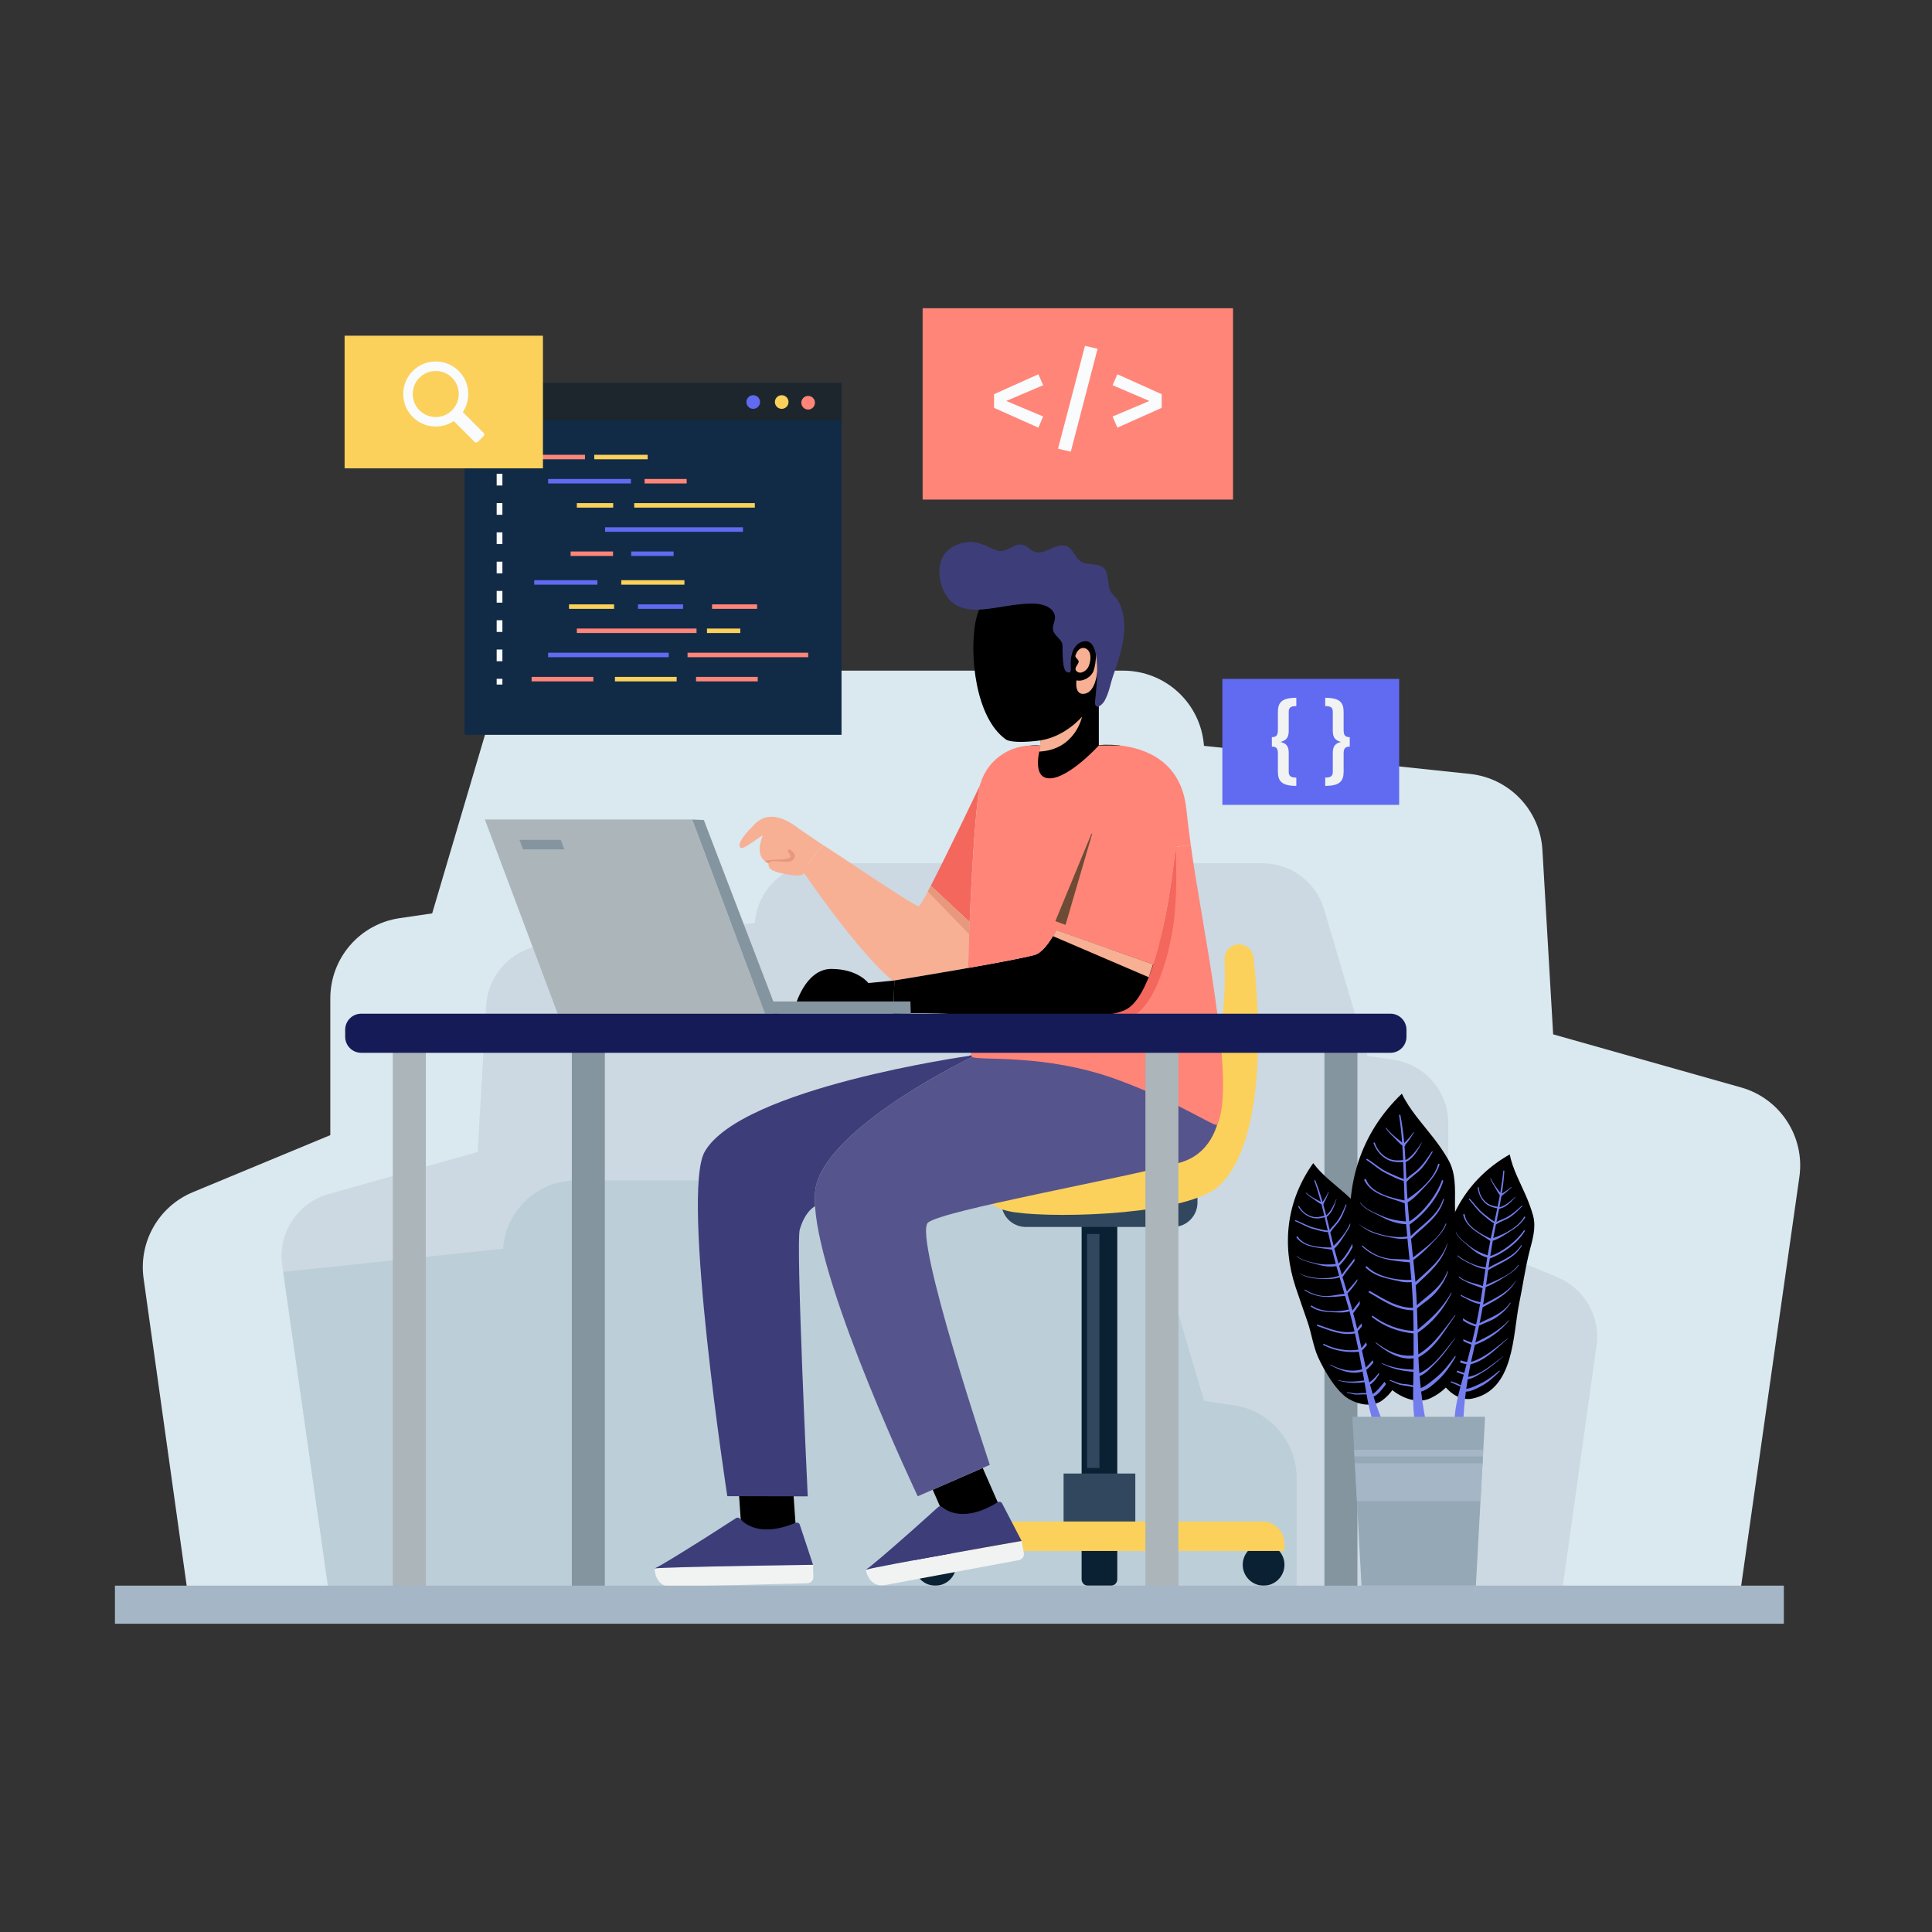   <svg
      width="280"
      height="280"
      viewBox="0 0 280 280"
      fill="none"
      xmlns="http://www.w3.org/2000/svg"
    >
      <rect x="0" y="0" width="280" height="280" fill="#333333" stroke="none"/>
      <path
        d="M260.781 170.568L251.952 232.565H27.439L20.808 185.27C20.071 179.971 23 174.836 27.945 172.78L47.871 164.511V144.694C47.871 138.855 52.145 133.904 57.922 133.065L62.634 132.375L70.549 105.614C72.024 100.615 76.613 97.194 81.816 97.194H162.77C165.849 97.194 168.67 98.382 170.773 100.335C172.876 102.295 174.262 105.02 174.488 108.093L213.035 112.163C218.758 112.771 223.196 117.421 223.538 123.164L225.095 149.905L252.334 157.601C258.002 159.197 261.607 164.743 260.781 170.568Z"
        fill="#DAE8EF"
      />
      <path
        d="M40.899 183.354L47.908 232.565H226.117L231.38 195.023C231.965 190.817 229.64 186.741 225.715 185.11L209.899 178.546V162.816C209.899 158.182 206.506 154.252 201.92 153.586L198.18 153.038L191.898 131.795C190.727 127.828 187.084 125.112 182.954 125.112H118.697C116.253 125.112 114.014 126.055 112.345 127.606C110.675 129.161 109.575 131.324 109.396 133.763L78.798 136.994C74.256 137.477 70.732 141.168 70.461 145.726L69.225 166.952L47.603 173.061C43.106 174.329 40.243 178.73 40.899 183.354Z"
        fill="#CCD9E2"
      />
      <path
        d="M187.92 214.227C187.92 208.923 184.037 204.425 178.789 203.663L174.508 203.036L167.319 178.724C165.978 174.183 161.81 171.075 157.083 171.075H83.54C80.742 171.075 78.18 172.154 76.269 173.929C74.359 175.709 73.099 178.184 72.895 180.976L41.054 184.338L47.923 232.565H188.728L187.921 232.23V214.227H187.92Z"
        fill="#BCCED8"
      />
      <path d="M121.96 55.506H67.33V106.496H121.96V55.506Z" fill="#112B46" />
      <path d="M121.96 55.506H67.33V60.899H121.96V55.506Z" fill="#1D262D" />
      <path
        d="M110.151 58.263C110.151 58.809 109.709 59.252 109.163 59.252C108.617 59.252 108.175 58.809 108.175 58.263C108.175 57.717 108.617 57.275 109.163 57.275C109.709 57.275 110.151 57.717 110.151 58.263Z"
        fill="#606BF1"
      />
      <path
        d="M114.279 58.263C114.279 58.809 113.836 59.252 113.29 59.252C112.744 59.252 112.302 58.809 112.302 58.263C112.302 57.717 112.744 57.275 113.29 57.275C113.836 57.275 114.279 57.717 114.279 58.263Z"
        fill="#FBD15B"
      />
      <path
        d="M118.111 58.368C118.111 58.914 117.669 59.356 117.123 59.356C116.577 59.356 116.134 58.914 116.134 58.368C116.134 57.822 116.577 57.379 117.123 57.379C117.669 57.379 118.111 57.822 118.111 58.368Z"
        fill="#FF8578"
      />
      <path
        d="M84.781 65.912H77.044V66.562H84.781V65.912Z"
        fill="#FF8578"
      />
      <path
        d="M93.863 65.912H86.125V66.562H93.863V65.912Z"
        fill="#FBD15B"
      />
      <path
        d="M91.436 69.415H79.437V70.065H91.436V69.415Z"
        fill="#606BF1"
      />
      <path
        d="M99.518 69.415H93.419V70.065H99.518V69.415Z"
        fill="#FF8578"
      />
      <path
        d="M88.869 72.918H83.599V73.568H88.869V72.918Z"
        fill="#FBD15B"
      />
      <path
        d="M109.396 72.918H91.915V73.568H109.396V72.918Z"
        fill="#FBD15B"
      />
      <path
        d="M107.671 76.421H87.692V77.072H107.671V76.421Z"
        fill="#606BF1"
      />
      <path
        d="M88.846 79.925H82.697V80.575H88.846V79.925Z"
        fill="#FF8578"
      />
      <path
        d="M97.625 79.925H91.477V80.575H97.625V79.925Z"
        fill="#606BF1"
      />
      <path
        d="M85.989 98.1H77.044V98.75H85.989V98.1Z"
        fill="#FF8578"
      />
      <path
        d="M98.067 98.1H89.122V98.75H98.067V98.1Z"
        fill="#FBD15B"
      />
      <path
        d="M109.819 98.1H100.875V98.75H109.819V98.1Z"
        fill="#FF8578"
      />
      <path
        d="M96.919 94.597H79.437V95.247H96.919V94.597Z"
        fill="#606BF1"
      />
      <path
        d="M117.126 94.597H99.644V95.247H117.126V94.597Z"
        fill="#FF8578"
      />
      <path
        d="M100.947 91.093H83.599V91.743H100.947V91.093Z"
        fill="#FF8578"
      />
      <path
        d="M107.288 91.093H102.459V91.743H107.288V91.093Z"
        fill="#FBD15B"
      />
      <path
        d="M88.997 87.59H82.466V88.24H88.997V87.59Z"
        fill="#FBD15B"
      />
      <path
        d="M98.996 87.59H92.465V88.24H98.996V87.59Z"
        fill="#606BF1"
      />
      <path
        d="M109.727 87.59H103.196V88.24H109.727V87.59Z"
        fill="#FF8578"
      />
      <path
        d="M99.194 84.087H90.036V84.737H99.194V84.087Z"
        fill="#FBD15B"
      />
      <path
        d="M86.582 84.087H77.425V84.737H86.582V84.087Z"
        fill="#606BF1"
      />
      <path
        d="M72.812 65.287H71.98V66.12H72.812V65.287Z"
        fill="#F9FBFC"
      />
      <path
        d="M72.812 95.83H71.98V94.133H72.812V95.83ZM72.812 91.586H71.98V89.889H72.812V91.586ZM72.812 87.341H71.98V85.643H72.812V87.341ZM72.812 83.097H71.98V81.399H72.812V83.097ZM72.812 78.853H71.98V77.155H72.812V78.853ZM72.812 74.609H71.98V72.911H72.812V74.609ZM72.812 70.364H71.98V68.666H72.812V70.364Z"
        fill="#F9FBFC"
      />
      <path
        d="M72.812 98.377H71.98V99.21H72.812V98.377Z"
        fill="#F9FBFC"
      />
      <path
        d="M178.699 44.674H133.714V72.402H178.699V44.674Z"
        fill="#FF8578"
      />
      <path
        d="M151.186 55.826L145.834 58.111L151.186 60.361L150.485 61.978L144.066 59.111V57.127L150.485 54.242L151.186 55.826Z"
        fill="#F9FBFC"
      />
      <path
        d="M159.073 50.542L155.188 65.463L153.337 65.03L157.239 50.125L159.073 50.542Z"
        fill="#F9FBFC"
      />
      <path
        d="M168.361 57.127V59.111L161.942 61.979L161.242 60.362L166.577 58.111L161.242 55.827L161.942 54.243L168.361 57.127Z"
        fill="#F9FBFC"
      />
      <path
        d="M202.777 98.392H177.154V116.646H202.777V98.392Z"
        fill="#606BF1"
      />
      <path
        d="M187.872 102.333C187.048 102.333 186.774 102.555 186.774 103.17V105.917C186.774 106.99 186.329 107.317 185.583 107.527C186.329 107.723 186.774 108.05 186.774 109.109V111.857C186.774 112.471 187.061 112.694 187.872 112.694V113.897C185.792 113.897 185.203 113.23 185.203 111.843V109.24C185.203 108.494 185.007 108.206 184.327 108.206V106.833C185.007 106.833 185.203 106.532 185.203 105.786V103.183C185.203 101.783 185.792 101.129 187.872 101.129V102.333Z"
        fill="#F1F2F2"
      />
      <path
        d="M194.728 103.183V105.787C194.728 106.533 194.924 106.833 195.618 106.833V108.207C194.924 108.207 194.728 108.495 194.728 109.24V111.844C194.728 113.23 194.139 113.898 192.059 113.898V112.694C192.87 112.694 193.158 112.472 193.158 111.857V109.11C193.158 108.05 193.602 107.723 194.348 107.527C193.602 107.318 193.158 106.991 193.158 105.918V103.17C193.158 102.556 192.883 102.333 192.059 102.333V101.13C194.139 101.129 194.728 101.783 194.728 103.183Z"
        fill="#F1F2F2"
      />
      <path
        d="M78.687 48.651H49.942V67.876H78.687V48.651Z"
        fill="#FBD15B"
      />
      <path
        d="M59.456 54.169C58.083 55.887 58.104 58.397 59.503 60.093C61.091 62.022 63.813 62.332 65.769 61.028L68.785 64.044C68.912 64.171 69.119 64.171 69.246 64.044L70.094 63.197C70.221 63.07 70.221 62.863 70.094 62.736L67.077 59.719C68.299 57.887 68.104 55.382 66.488 53.767C64.522 51.801 61.241 51.935 59.456 54.169ZM65.511 59.462C64.21 60.763 62.094 60.762 60.793 59.462C59.492 58.161 59.492 56.045 60.793 54.744C62.094 53.443 64.21 53.443 65.511 54.744C66.811 56.044 66.812 58.161 65.511 59.462Z"
        fill="#F9FBFC"
      />
      <path
        d="M162.302 108.036C162.24 108.671 161.372 115.301 154.554 115.301C147.396 115.301 148.595 108.215 148.595 108.215L148.586 108.17C149.284 108.027 150.036 107.973 150.832 108.063V104.707L158.956 100.162H159.251V107.991C159.251 107.991 160.54 107.839 162.302 108.036Z"
        fill="url(#paint0_radial_636_25515)"
      />
      <path
        d="M158.357 85.186C159.508 86.354 160.379 87.866 160.798 89.713C161.579 93.155 160.844 96.796 159.846 100.113C159.675 100.681 159.481 101.253 159.13 101.731C158.88 102.071 158.559 102.352 158.239 102.629C156.794 103.888 155.35 105.147 153.908 106.409C152.931 107.265 146.914 107.977 145.765 107.157C141.34 103.993 140.489 94.826 141.375 90.14C142.845 82.366 152.837 79.586 158.357 85.186Z"
        fill="url(#paint1_radial_636_25515)"
      />
      <path
        d="M155.871 95.134C155.93 94.386 156.7 93.566 157.472 94.052C158.272 94.555 158.083 95.884 157.752 96.615C157.492 97.189 156.623 97.816 156.034 97.283C155.541 96.836 156.308 96.309 156.333 95.901C156.355 95.534 155.621 95.27 155.921 94.877"
        fill="#F7B094"
      />
      <path
        d="M156.013 98.594C156.819 98.836 158.185 98.221 158.531 97.098C158.877 95.974 158.84 94.692 158.84 94.692C158.84 94.692 159.246 95.709 159.037 97.345C158.828 98.981 158.255 100.54 156.971 100.56C155.686 100.58 156.013 98.594 156.013 98.594Z"
        fill="#F7B094"
      />
      <path
        d="M155.024 97.43C154.997 97.443 154.967 97.452 154.933 97.457C154.434 97.527 154.235 96.923 154.161 96.544C153.987 95.661 154.015 94.768 153.984 93.874C153.976 93.65 153.994 93.372 153.902 93.161C153.622 92.519 152.874 92.101 152.646 91.438C152.381 90.666 153.13 89.896 152.833 89.051C152.377 87.757 150.716 87.46 149.514 87.474C147.71 87.495 145.953 87.829 144.173 88.105C142.294 88.397 139.893 88.674 138.238 87.485C136.242 86.053 135.409 82.321 136.898 80.278C137.709 79.164 139.249 78.571 140.597 78.54C142.027 78.507 143.235 79.359 144.546 79.788C145.59 80.13 146.601 79.131 147.577 78.935C148.804 78.69 149.325 80.03 150.41 80.067C151.465 80.102 152.5 79.279 153.525 79.091C155.569 78.718 155.449 80.771 156.821 81.472C157.673 81.908 158.774 81.644 159.637 82.087C160.292 82.424 160.384 83.015 160.527 83.685C160.65 84.264 160.657 84.932 160.848 85.483C161.019 85.978 161.435 86.29 161.759 86.678C162.113 87.1 162.339 87.594 162.519 88.123C162.916 89.298 163.005 90.565 162.896 91.795C162.713 93.859 162.049 95.891 161.36 97.835C160.912 99.097 160.746 100.411 160.058 101.605C159.873 101.926 159.052 102.862 158.747 102.165C158.681 102.015 158.691 101.845 158.703 101.682C158.794 100.382 160.005 92.001 156.831 93.008C156.164 93.219 155.717 93.774 155.469 94.406C155.172 95.163 155.151 95.925 155.189 96.725C155.194 96.839 155.197 96.954 155.193 97.068C155.187 97.216 155.15 97.367 155.024 97.43Z"
        fill="#3D3D7A"
      />
      <path
        d="M150.832 107.295C154.442 106.715 156.823 103.864 156.823 103.864C156.823 103.864 155.85 108.67 150.615 108.924L150.832 107.295Z"
        fill="#F7B094"
      />
      <path
        d="M156.757 172.799H161.924V222.373C161.924 222.876 161.517 223.284 161.014 223.284H157.668C157.165 223.284 156.757 222.876 156.757 222.373V172.799Z"
        fill="#0A2033"
      />
      <path
        d="M145.133 173.508H173.548V174.284C173.548 176.237 171.965 177.82 170.012 177.82H148.669C146.716 177.82 145.133 176.237 145.133 174.284V173.508Z"
        fill="#30475E"
      />
      <path
        d="M156.757 217.406H161.924V228.894C161.924 229.397 161.517 229.804 161.014 229.804H157.668C157.165 229.804 156.757 229.397 156.757 228.894V217.406Z"
        fill="#0A2033"
      />
      <path
        d="M132.528 226.78C132.528 228.45 133.882 229.804 135.552 229.804C137.222 229.804 138.576 228.45 138.576 226.78C138.576 225.111 137.222 223.756 135.552 223.756C133.882 223.756 132.528 225.111 132.528 226.78Z"
        fill="#0A2033"
      />
      <path
        d="M180.105 226.78C180.105 228.45 181.46 229.804 183.129 229.804C184.799 229.804 186.153 228.45 186.153 226.78C186.153 225.111 184.799 223.756 183.129 223.756C181.459 223.756 180.105 225.111 180.105 226.78Z"
        fill="#0A2033"
      />
      <path
        d="M154.143 222.639H164.538V213.556H154.143V222.639Z"
        fill="#30475E"
      />
      <path
        d="M132.528 224.777H186.153V223.723C186.153 221.944 184.711 220.502 182.933 220.502H135.749C133.97 220.502 132.528 221.944 132.528 223.723V224.777H132.528Z"
        fill="#FBD15B"
      />
      <path
        d="M159.341 178.838H157.548V212.745H159.341V178.838Z"
        fill="#30475E"
      />
      <path
        d="M179.64 136.866C178.4 136.827 177.392 137.853 177.464 139.091C177.819 145.246 176.514 160.259 170.782 165.382C163.773 171.645 143.908 170.792 143.908 170.792C143.908 170.792 140.628 174.819 147.188 175.713C153.75 176.608 172.241 176.011 176.714 171.836C181.045 167.794 183.615 157.205 181.678 138.775C181.567 137.717 180.702 136.899 179.64 136.866Z"
        fill="#FBD15B"
      />
      <path
        d="M142.421 212.746L144.783 218.132L137.545 221.308L135.174 215.904L142.421 212.746Z"
        fill="url(#paint2_radial_636_25515)"
      />
      <path
        d="M176.555 152.879C176.108 153.774 143.947 152.897 140.909 153.175C140.909 153.175 121.225 162.569 118.398 171.364C118.112 172.25 118.031 173.422 118.121 174.818C118.908 187.201 133.009 216.852 133.009 216.852L135.174 215.903L142.421 212.745L143.45 212.298C143.45 212.298 132.266 178.969 134.503 177.18C136.74 175.391 162.087 170.917 170.882 168.537C179.687 166.149 176.555 152.879 176.555 152.879Z"
        fill="#56548C"
      />
      <path
        d="M114.827 214.131L115.392 222.223H107.491L106.926 214.113L114.827 214.131Z"
        fill="url(#paint3_radial_636_25515)"
      />
      <path
        d="M140.749 152.897L140.462 153.023C140.462 153.023 107.51 157.648 102.142 166.891C98.652 172.904 105.406 216.837 105.406 216.837L117.064 216.864C117.064 216.864 115.321 180.267 115.902 178.227C116.555 175.901 117.674 175.06 118.121 174.818C118.032 173.423 118.112 172.25 118.398 171.365C121.226 162.57 140.91 153.175 140.91 153.175C140.847 153.13 140.793 153.032 140.749 152.897Z"
        fill="#3D3D7A"
      />
      <path
        d="M172.577 122.45L170.367 122.754C170.367 122.754 169.83 128.713 168.515 134.672L140.984 145.122L140.608 147.118C140.492 147.109 140.376 147.1 140.269 147.091C140.278 147.502 140.278 147.905 140.295 148.281C140.358 150.58 140.51 152.235 140.752 152.897C140.797 153.032 140.85 153.13 140.913 153.174C141.661 153.784 151.398 152.603 161.925 156.468C171.055 159.82 176.171 163.482 176.408 162.99C179.276 157.025 174.053 133.616 172.577 122.45Z"
        fill="#FF8578"
      />
      <path
        d="M169.704 136.103C168.971 139.629 167.074 146.643 163.352 147.583C158.493 148.818 149.099 148.755 140.295 148.281C140.277 147.905 140.277 147.502 140.268 147.091C140.376 147.1 140.492 147.109 140.608 147.118L140.984 145.122L168.514 134.672C169.83 128.713 170.366 122.754 170.366 122.754C170.366 122.754 170.366 122.79 170.375 122.853C170.429 123.774 170.805 130.896 169.704 136.103Z"
        fill="#F4675D"
      />
      <path
        d="M142.108 113.655C141.616 114.55 140.909 124.123 140.524 133.625L134.896 128.373C137.285 123.748 142.108 113.655 142.108 113.655Z"
        fill="#F4675D"
      />
      <path
        d="M138.735 140.568C133.984 141.391 129.618 142.098 129.618 142.098L129.609 142.331C124.321 138.108 116.278 126.145 116.278 126.145C116.278 126.145 118.684 123.255 119.284 122.494C119.373 122.378 132.49 131.406 133.161 131.325C133.331 131.307 134.002 130.126 134.897 128.373L140.525 133.625C140.435 135.888 140.364 138.143 140.319 140.282C139.791 140.38 139.263 140.47 138.735 140.568Z"
        fill="#F7B094"
      />
      <path
        d="M129.618 142.098L129.502 146.017H115.186C115.186 146.017 116.609 140.425 120.483 140.425C124.357 140.425 125.851 142.474 125.851 142.474L129.618 142.098Z"
        fill="url(#paint4_radial_636_25515)"
      />
      <path
        d="M119.177 122.405L119.284 122.495C118.685 123.255 116.278 126.146 116.278 126.146L114.784 125.09C114.784 125.09 113.138 126.092 111.223 125.045C109.228 123.963 110.463 121.378 110.565 121.071C110.178 121.181 107.788 123.113 107.412 122.907C107.036 122.701 106.759 122.021 109.434 119.382C112.1 116.743 115.733 120.133 115.84 120.133L119.177 122.405Z"
        fill="#F7B094"
      />
      <path
        d="M111.534 124.596C111.534 124.596 110.957 125.676 111.983 126.146C113.008 126.615 115.003 126.954 115.86 126.871C116.717 126.789 117.398 125.589 117.398 125.589L114.803 123.154H112.728L111.534 124.596Z"
        fill="#F7B094"
      />
      <path
        d="M111.38 125.126C111.534 124.596 113.007 124.879 113.921 124.901C114.594 124.917 114.963 124.74 115.171 124.227C115.379 123.715 114.402 122.897 114.21 123.154C114.018 123.41 114.562 123.771 114.578 124.112C114.594 124.452 113.617 124.564 112.864 124.564C112.111 124.564 110.812 124.76 110.812 124.76L111.38 125.126Z"
        fill="#E8987C"
      />
      <path
        d="M167.116 139.754L153.095 134.789C152.076 136.694 150.984 138.126 149.901 138.412C148.264 138.842 144.309 139.584 140.318 140.282C139.79 140.381 139.263 140.47 138.735 140.568C133.984 141.392 129.617 142.098 129.617 142.098L129.608 142.331V142.483L129.501 146.017V146.914C129.501 146.914 134.261 146.67 140.265 147.091C148.666 147.69 159.501 148.048 163.089 146.357C164.771 145.561 166.113 142.948 167.169 139.727C167.151 139.736 167.134 139.745 167.116 139.754Z"
        fill="url(#paint5_radial_636_25515)"
      />
      <path
        d="M153.095 134.789L167.116 139.754L166.481 141.627L152.604 135.675L153.095 134.789Z"
        fill="#F7B094"
      />
      <path
        d="M153.095 134.789C152.076 136.694 150.984 138.126 149.901 138.412C148.264 138.842 144.309 139.584 140.318 140.282C140.363 138.144 140.435 135.889 140.524 133.626C140.909 124.123 141.616 114.55 142.108 113.655C142.913 112.161 145.114 108.913 148.586 108.171L148.595 108.216C148.595 108.216 147.396 115.302 154.554 115.302C161.372 115.302 162.239 108.672 162.302 108.037C165.809 108.431 171.186 110.184 171.929 117.235C172.081 118.63 172.295 120.42 172.573 122.451L170.363 122.755C170.363 122.755 169.468 132.687 167.169 139.728C167.151 139.737 167.133 139.746 167.115 139.755L153.095 134.789Z"
        fill="#FF8578"
      />
      <path
        d="M152.95 133.496L158.549 119.944L154.424 134.044L152.95 133.496Z"
        fill="#6D4B35"
      />
      <path
        d="M162.302 108.036H159.251C159.251 108.036 154.91 112.804 152.119 112.804C149.328 112.804 150.832 108.063 150.832 108.063H149.471C145.559 108.063 142.268 111 141.825 114.887C141.774 115.332 141.728 115.755 141.689 116.137C141.39 119.021 153.074 121.12 153.074 121.12L159.089 120.783L162.742 113.655L163.47 110.737L162.302 108.036Z"
        fill="#FF8578"
      />
      <path
        d="M125.486 227.507C125.758 228.965 126.768 230.001 128.226 229.729L147.659 226.105C148.151 226.013 148.475 225.54 148.383 225.049L148.062 223.325C148.062 223.325 127.624 226.901 125.477 227.497L125.486 227.507Z"
        fill="#F1F2F2"
      />
      <path
        d="M131.268 222.614C131.471 222.439 131.665 222.264 131.868 222.088C132.258 221.739 132.642 221.4 133.011 221.071C133.205 220.896 133.4 220.722 133.581 220.558C133.936 220.24 134.271 219.942 134.57 219.675C134.786 219.481 134.987 219.296 135.168 219.133C135.5 218.835 135.771 218.592 135.961 218.422C136.126 218.274 136.37 218.267 136.54 218.409C137.339 219.081 139.92 220.617 144.597 217.723C144.819 217.586 145.113 217.657 145.233 217.889L148.061 223.323C148.061 223.323 127.624 226.9 125.476 227.495C126.182 227.056 128.792 224.799 131.268 222.614Z"
        fill="#3D3D7A"
      />
      <path
        d="M94.882 227.317C94.918 228.799 95.75 229.983 97.233 229.947L116.994 229.465C117.494 229.453 117.89 229.038 117.877 228.538L117.835 226.784C117.835 226.784 97.089 227.059 94.874 227.305L94.882 227.317Z"
        fill="#F1F2F2"
      />
      <path
        d="M101.369 223.407C101.597 223.266 101.817 223.125 102.045 222.984C102.485 222.701 102.918 222.427 103.335 222.161C103.555 222.02 103.775 221.879 103.98 221.747C104.381 221.489 104.758 221.248 105.097 221.033C105.34 220.875 105.568 220.726 105.773 220.593C106.148 220.352 106.455 220.155 106.67 220.017C106.856 219.898 107.098 219.93 107.243 220.097C107.924 220.887 110.228 222.815 115.307 220.703C115.547 220.603 115.826 220.721 115.909 220.969L117.834 226.785C117.834 226.785 97.088 227.06 94.873 227.305C95.641 226.983 98.576 225.169 101.369 223.407Z"
        fill="#3D3D7A"
      />
      <path
        d="M80.824 146.914L70.27 118.766H100.316L110.87 146.914H80.824Z"
        fill="#ABB5BA"
      />
      <path
        d="M112.727 146.914H110.87L100.316 118.766L102.003 118.842L111.765 144.319L112.727 146.914Z"
        fill="#8495A0"
      />
      <path
        d="M112.145 146.914H131.998L131.945 145.139C131.945 145.139 112.07 145.139 111.739 145.139"
        fill="#8495A0"
      />
      <path
        d="M196.729 152.282H191.949V230.813H196.729V152.282Z"
        fill="#8495A0"
      />
      <path
        d="M170.782 152.282H166.002V230.813H170.782V152.282Z"
        fill="#ABB5BA"
      />
      <path
        d="M87.656 152.282H82.876V230.813H87.656V152.282Z"
        fill="#8495A0"
      />
      <path
        d="M61.71 152.282H56.929V230.813H61.71V152.282Z"
        fill="#ABB5BA"
      />
      <path
        d="M201.512 152.58H52.35C51.067 152.58 50.027 151.54 50.027 150.257V149.237C50.027 147.954 51.067 146.914 52.35 146.914H201.512C202.795 146.914 203.835 147.954 203.835 149.237V150.257C203.836 151.54 202.795 152.58 201.512 152.58Z"
        fill="#141B56"
      />
      <path
        d="M75.287 121.725L75.801 123.095H81.786L81.272 121.725H75.287Z"
        fill="#8495A0"
      />
      <path
        d="M134.897 128.373L134.468 129.203L140.524 135.463V133.626L134.897 128.373Z"
        fill="#E8987C"
      />
      <path
        d="M258.53 229.803H16.657V235.326H258.53V229.803Z"
        fill="#A5B7C6"
      />
      <path
        d="M220.183 188.84C219.222 193.502 219.511 201.444 213.343 202.701C211.682 203.04 210.078 201.889 209.113 200.57C207.849 198.843 207.547 195.188 207.569 193.099C207.587 191.442 208.152 189.595 208.334 187.924C208.53 186.119 208.69 184.31 208.9 182.506C209.659 176.006 213.055 170.557 218.799 167.312C219.244 169.446 220.257 171.252 221.15 173.301C221.557 174.235 221.925 175.22 222.19 176.199C222.66 177.932 222.092 179.684 221.67 181.344C221.047 183.799 220.695 186.357 220.183 188.84Z"
        fill="url(#paint6_linear_636_25515)"
      />
      <path
        d="M212.3 202.858C212.344 202.467 212.392 202.076 212.444 201.685C213.18 201.683 213.948 201.265 214.566 200.944C215.639 200.388 216.509 199.59 217.352 198.738C217.397 198.692 217.322 198.619 217.274 198.659C216.433 199.366 215.562 200.049 214.561 200.516C214.003 200.776 213.188 201.201 212.5 201.283C212.565 200.817 212.637 200.351 212.714 199.886C213.481 199.792 214.184 199.288 214.834 198.902C215.938 198.247 216.888 197.399 217.873 196.583C217.884 196.573 217.87 196.557 217.859 196.565C216.352 197.659 214.675 199.215 212.77 199.557C212.871 198.974 212.978 198.393 213.1 197.816C213.106 197.786 213.113 197.756 213.119 197.726C215.324 197.168 216.816 195.439 218.504 194.041C218.531 194.019 218.502 193.972 218.473 193.994C216.81 195.285 215.249 196.759 213.193 197.385C213.371 196.559 213.557 195.736 213.743 194.914C215.739 194.178 217.332 193.01 218.726 191.382C218.749 191.354 218.71 191.316 218.685 191.342C217.242 192.844 215.653 193.707 213.823 194.562C214.007 193.748 214.19 192.934 214.363 192.118C215.226 191.694 216.134 191.435 216.931 190.877C217.718 190.327 218.423 189.67 218.929 188.851C218.956 188.808 218.892 188.767 218.863 188.808C217.747 190.413 216.064 190.912 214.438 191.756C214.597 190.996 214.745 190.233 214.877 189.465C216.689 188.467 218.658 187.542 219.685 185.63C219.696 185.611 219.669 185.592 219.657 185.611C218.569 187.368 216.668 188.125 214.941 189.081C214.964 188.945 214.989 188.808 215.01 188.671C215.121 187.959 215.225 187.247 215.327 186.535C216.369 186.118 217.361 185.529 218.298 184.919C218.964 184.486 219.674 184.056 220.109 183.376C220.137 183.333 220.074 183.289 220.045 183.331C219.073 184.723 216.944 185.528 215.372 186.225C215.474 185.506 215.575 184.785 215.678 184.066C217.422 183.01 219.475 182.426 220.548 180.523C220.58 180.467 220.497 180.415 220.462 180.47C219.35 182.208 217.393 182.744 215.725 183.73C215.79 183.284 215.854 182.838 215.922 182.393C217.806 181.7 219.996 180.123 220.99 178.42C221.045 178.326 220.908 178.239 220.847 178.329C219.834 179.824 217.798 181.448 215.977 182.039C216.088 181.317 216.204 180.597 216.333 179.877C216.346 179.857 216.355 179.836 216.361 179.813C217.206 179.564 218.043 178.968 218.773 178.517C219.653 177.974 220.494 177.343 221.041 176.45C221.102 176.352 220.942 176.261 220.884 176.362C220.047 177.855 218.061 178.857 216.417 179.427C216.466 179.165 216.513 178.902 216.565 178.64C216.643 178.248 216.722 177.857 216.803 177.465C217.476 177 218.33 176.777 219.006 176.287C219.594 175.86 220.107 175.346 220.61 174.825C220.66 174.774 220.586 174.694 220.533 174.743C219.851 175.385 219.149 176 218.319 176.444C217.855 176.693 217.326 176.835 216.876 177.107C217.008 176.467 217.139 175.827 217.263 175.186C217.271 175.184 217.279 175.182 217.288 175.181C217.295 175.183 217.304 175.184 217.312 175.186C217.358 175.195 217.395 175.179 217.422 175.152C218.338 174.921 219.038 174.133 219.653 173.461C219.668 173.445 219.645 173.422 219.629 173.437C218.984 174.034 218.251 174.694 217.386 174.951C217.383 174.95 217.38 174.948 217.377 174.947C217.355 174.944 217.333 174.941 217.312 174.937C217.412 174.415 217.507 173.892 217.594 173.369C217.66 173.357 217.718 173.3 217.702 173.234C218.187 172.908 218.629 172.493 219.043 172.087C219.073 172.057 219.03 172.008 218.997 172.037C218.567 172.408 218.142 172.713 217.658 172.982C217.828 171.9 217.961 170.812 218.022 169.714C218.027 169.612 217.873 169.611 217.864 169.711C217.769 170.768 217.615 171.815 217.433 172.857C216.928 172.195 216.366 171.513 216.058 170.755C216.042 170.715 215.979 170.731 215.993 170.774C216.144 171.245 216.404 171.656 216.662 172.075C216.893 172.45 217.077 172.886 217.371 173.219C217.27 173.778 217.159 174.336 217.044 174.894C216.431 174.795 215.867 174.679 215.361 174.234C214.74 173.691 214.387 172.95 214.326 172.131C214.318 172.03 214.159 172.03 214.168 172.131C214.238 172.894 214.542 173.612 215.064 174.181C215.613 174.779 216.257 174.97 216.996 175.123C216.862 175.767 216.723 176.409 216.581 177.052C216.024 176.717 215.506 176.28 215.003 175.88C214.192 175.234 213.714 174.456 213.01 173.728C212.939 173.655 212.824 173.76 212.894 173.834C213.553 174.536 214 175.295 214.75 175.925C215.291 176.379 215.886 176.947 216.531 177.283C216.524 177.317 216.516 177.35 216.509 177.384C216.502 177.391 216.494 177.396 216.487 177.403C216.438 177.451 216.444 177.507 216.473 177.547C216.338 178.162 216.203 178.778 216.073 179.394C216.065 179.433 216.058 179.472 216.05 179.51C214.615 178.853 212.472 177.713 212.282 176.048C212.264 175.89 212.027 175.934 212.064 176.096C212.488 177.979 214.558 178.814 215.984 179.841C215.844 180.538 215.715 181.238 215.596 181.938C214.67 181.62 213.789 181.225 213.011 180.607C212.303 180.044 211.302 179.365 210.984 178.494C210.974 178.466 210.933 178.484 210.942 178.511C211.237 179.377 212.135 179.973 212.788 180.564C213.618 181.315 214.466 181.951 215.532 182.251C215.524 182.282 215.522 182.314 215.529 182.345C215.456 182.79 215.386 183.234 215.317 183.679C213.575 183.546 211.138 182.222 210.247 180.905C210.243 180.898 210.235 180.905 210.238 180.911C210.845 181.917 211.764 182.505 212.799 183.015C213.572 183.395 214.407 183.846 215.282 183.911C215.157 184.736 215.036 185.561 214.913 186.386C214.157 186.104 213.356 185.969 212.608 185.67C211.496 185.224 210.647 184.425 209.992 183.443C209.953 183.383 209.854 183.433 209.893 183.495C211.099 185.413 212.834 185.975 214.867 186.693C214.765 187.37 214.659 188.046 214.547 188.721C212.884 188.402 210.732 187.387 209.89 185.942C209.829 185.835 209.66 185.924 209.721 186.031C210.253 186.957 211.17 187.542 212.104 188.014C212.777 188.354 213.704 188.918 214.505 188.978C214.502 189.001 214.498 189.022 214.495 189.045C214.33 190.016 214.138 190.983 213.931 191.947C212.072 191.48 210.871 190.103 209.52 188.815C209.426 188.725 209.28 188.862 209.373 188.953C210.749 190.308 211.958 191.729 213.87 192.229C213.698 193.013 213.516 193.795 213.327 194.575C211.744 194.132 210.177 193.01 209.154 191.719C209.081 191.628 208.954 191.752 209.022 191.843C210.086 193.243 211.62 194.299 213.254 194.878C213.048 195.715 212.836 196.55 212.621 197.384C210.995 197.137 209.742 196.119 208.741 194.832C208.717 194.803 208.665 194.842 208.688 194.873C209.577 196.111 210.923 197.54 212.543 197.69C212.474 197.957 212.405 198.223 212.337 198.489C212.295 198.65 212.251 198.813 212.207 198.977C210.981 198.616 209.843 198.176 208.831 197.35C208.802 197.327 208.77 197.37 208.797 197.394C209.758 198.26 210.91 198.844 212.14 199.222C212.003 199.723 211.859 200.239 211.717 200.764C211.413 200.622 211.119 200.467 210.786 200.367C210.176 200.184 209.781 199.798 209.25 199.479C209.202 199.45 209.147 199.518 209.196 199.55C209.661 199.854 209.989 200.246 210.521 200.446C210.915 200.595 211.286 200.784 211.666 200.953C211.107 203.036 210.613 205.25 210.881 207.25C210.94 207.693 211.685 207.811 211.8 207.339C212.153 205.888 212.134 204.34 212.3 202.858Z"
        fill="#747DED"
      />
      <path
        d="M200.664 187.505C201.76 192.138 205.375 199.214 200.314 202.958C198.951 203.966 197.011 203.599 195.578 202.811C193.705 201.779 191.888 198.593 191.026 196.689C190.343 195.18 190.075 193.267 189.535 191.676C188.951 189.956 188.333 188.249 187.762 186.525C185.706 180.312 186.485 173.94 190.323 168.573C191.627 170.32 193.308 171.53 194.983 173.01C195.746 173.685 196.495 174.423 197.149 175.199C198.306 176.572 198.53 178.4 198.849 180.082C199.32 182.571 200.08 185.039 200.664 187.505Z"
        fill="url(#paint7_linear_636_25515)"
      />
      <path
        d="M199.434 203.541C199.309 203.168 199.188 202.793 199.069 202.417C199.736 202.104 200.255 201.401 200.681 200.849C201.419 199.892 201.871 198.802 202.275 197.673C202.296 197.613 202.196 197.579 202.17 197.636C201.706 198.63 201.205 199.618 200.495 200.464C200.099 200.935 199.539 201.664 198.95 202.029C198.812 201.579 198.68 201.126 198.554 200.672C199.21 200.263 199.635 199.509 200.061 198.886C200.786 197.825 201.289 196.656 201.837 195.5C201.843 195.487 201.824 195.477 201.817 195.49C200.913 197.117 200.049 199.237 198.466 200.349C198.311 199.779 198.163 199.207 198.03 198.632C198.023 198.602 198.017 198.573 198.01 198.542C199.773 197.106 200.395 194.909 201.336 192.929C201.351 192.897 201.305 192.867 201.289 192.9C200.326 194.772 199.533 196.767 197.934 198.202C197.747 197.379 197.567 196.554 197.389 195.731C198.887 194.221 199.838 192.49 200.416 190.425C200.425 190.39 200.374 190.372 200.362 190.407C199.688 192.377 198.611 193.83 197.313 195.377C197.137 194.561 196.959 193.746 196.772 192.933C197.375 192.184 198.089 191.567 198.576 190.725C199.057 189.894 199.419 189.001 199.533 188.045C199.539 187.995 199.463 187.985 199.455 188.035C199.12 189.961 197.805 191.124 196.687 192.575C196.51 191.819 196.321 191.065 196.118 190.314C197.34 188.644 198.735 186.974 198.858 184.807C198.859 184.786 198.827 184.78 198.825 184.802C198.58 186.855 197.175 188.343 196.014 189.939C195.977 189.806 195.942 189.672 195.904 189.539C195.704 188.846 195.498 188.157 195.289 187.468C196.058 186.65 196.709 185.698 197.301 184.749C197.721 184.076 198.184 183.386 198.292 182.586C198.298 182.536 198.223 182.522 198.214 182.573C197.921 184.245 196.33 185.874 195.199 187.169C194.988 186.474 194.776 185.778 194.565 185.083C195.702 183.389 197.315 181.994 197.486 179.815C197.491 179.75 197.394 179.739 197.385 179.804C197.111 181.848 195.562 183.16 194.467 184.758C194.337 184.327 194.207 183.895 194.081 183.463C195.497 182.04 196.817 179.685 196.999 177.721C197.009 177.613 196.849 177.592 196.832 177.699C196.544 179.482 195.383 181.813 193.982 183.118C193.778 182.417 193.579 181.714 193.392 181.008C193.395 180.985 193.395 180.962 193.39 180.939C194.052 180.356 194.559 179.462 195.03 178.746C195.599 177.882 196.095 176.955 196.214 175.914C196.227 175.8 196.043 175.784 196.035 175.9C195.907 177.608 194.528 179.353 193.278 180.565C193.212 180.306 193.144 180.048 193.08 179.789C192.985 179.401 192.892 179.012 192.8 178.624C193.213 177.918 193.894 177.356 194.3 176.626C194.653 175.991 194.901 175.308 195.137 174.624C195.161 174.555 195.06 174.514 195.032 174.582C194.685 175.451 194.308 176.305 193.743 177.058C193.427 177.479 193.007 177.831 192.715 178.267C192.564 177.632 192.412 176.996 192.255 176.362C192.262 176.358 192.268 176.352 192.275 176.348C192.283 176.346 192.291 176.344 192.299 176.342C192.345 176.33 192.372 176.3 192.385 176.264C193.117 175.669 193.419 174.658 193.693 173.79C193.7 173.77 193.67 173.758 193.662 173.779C193.329 174.592 192.942 175.501 192.267 176.097C192.264 176.098 192.261 176.097 192.257 176.098C192.235 176.104 192.214 176.11 192.193 176.117C192.064 175.601 191.929 175.087 191.788 174.576C191.843 174.537 191.871 174.462 191.829 174.409C192.132 173.908 192.356 173.346 192.559 172.803C192.575 172.762 192.515 172.737 192.497 172.777C192.264 173.295 192.008 173.751 191.682 174.199C191.381 173.146 191.042 172.104 190.633 171.082C190.595 170.987 190.455 171.051 190.489 171.146C190.849 172.145 191.151 173.159 191.427 174.181C190.689 173.793 189.892 173.412 189.292 172.855C189.261 172.825 189.211 172.866 189.241 172.899C189.576 173.262 189.986 173.525 190.397 173.796C190.763 174.039 191.115 174.356 191.522 174.534C191.666 175.084 191.802 175.637 191.933 176.19C191.335 176.36 190.775 176.492 190.128 176.303C189.336 176.072 188.703 175.55 188.302 174.832C188.252 174.745 188.109 174.812 188.159 174.899C188.545 175.561 189.123 176.084 189.836 176.379C190.587 176.69 191.251 176.591 191.986 176.418C192.135 177.058 192.281 177.699 192.424 178.341C191.777 178.274 191.123 178.096 190.499 177.945C189.491 177.701 188.728 177.198 187.783 176.836C187.688 176.799 187.628 176.943 187.722 176.981C188.616 177.338 189.341 177.839 190.287 178.093C190.969 178.276 191.749 178.54 192.475 178.573C192.482 178.606 192.49 178.64 192.497 178.674C192.494 178.683 192.489 178.691 192.485 178.7C192.461 178.764 192.489 178.812 192.533 178.836C192.67 179.451 192.807 180.066 192.95 180.68C192.959 180.718 192.969 180.756 192.978 180.795C191.4 180.805 188.975 180.675 188.101 179.247C188.017 179.111 187.822 179.251 187.923 179.382C189.103 180.91 191.332 180.793 193.058 181.122C193.225 181.814 193.403 182.502 193.591 183.188C192.617 183.29 191.652 183.304 190.686 183.072C189.807 182.86 188.613 182.667 187.956 182.012C187.935 181.991 187.906 182.025 187.926 182.045C188.559 182.706 189.624 182.867 190.466 183.127C191.535 183.458 192.572 183.677 193.665 183.499C193.671 183.53 193.683 183.56 193.702 183.585C193.824 184.019 193.948 184.452 194.074 184.884C192.438 185.498 189.669 185.328 188.306 184.509C188.3 184.505 188.295 184.514 188.301 184.519C189.276 185.174 190.356 185.32 191.51 185.345C192.372 185.364 193.319 185.42 194.14 185.11C194.374 185.91 194.613 186.709 194.849 187.509C194.045 187.572 193.262 187.788 192.457 187.832C191.261 187.898 190.154 187.531 189.146 186.917C189.085 186.88 189.016 186.967 189.078 187.006C190.981 188.235 192.791 188.013 194.937 187.807C195.13 188.463 195.32 189.12 195.504 189.779C193.861 190.193 191.482 190.18 190.109 189.226C190.009 189.156 189.893 189.307 189.994 189.378C190.867 189.993 191.945 190.137 192.991 190.17C193.745 190.194 194.823 190.314 195.575 190.03C195.581 190.052 195.587 190.073 195.593 190.095C195.854 191.046 196.089 192.003 196.307 192.964C194.425 193.325 192.755 192.584 190.986 191.986C190.863 191.944 190.788 192.13 190.911 192.174C192.73 192.821 194.426 193.599 196.371 193.246C196.546 194.029 196.711 194.814 196.868 195.602C195.247 195.868 193.352 195.512 191.879 194.774C191.775 194.721 191.712 194.888 191.812 194.941C193.368 195.761 195.204 196.072 196.929 195.907C197.096 196.753 197.256 197.599 197.413 198.447C195.835 198.909 194.27 198.514 192.819 197.771C192.785 197.753 192.754 197.811 192.787 197.83C194.116 198.577 195.94 199.304 197.471 198.757C197.522 199.028 197.571 199.298 197.621 199.569C197.651 199.732 197.681 199.898 197.71 200.065C196.446 200.256 195.229 200.337 193.963 200.015C193.927 200.006 193.917 200.059 193.951 200.07C195.188 200.449 196.478 200.492 197.753 200.316C197.841 200.828 197.928 201.356 198.021 201.892C197.685 201.892 197.352 201.876 197.009 201.926C196.379 202.018 195.858 201.833 195.242 201.768C195.185 201.762 195.165 201.848 195.223 201.856C195.773 201.935 196.236 202.152 196.803 202.109C197.222 202.077 197.639 202.092 198.055 202.084C198.427 204.209 198.914 206.425 200.001 208.124C200.241 208.501 200.966 208.294 200.871 207.818C200.58 206.35 199.909 204.954 199.434 203.541Z"
        fill="#747DED"
      />
      <path
        d="M211.354 183.915C211.614 189.801 214.369 199.241 207.351 202.62C205.461 203.53 203.187 202.635 201.628 201.345C199.589 199.657 198.118 195.364 197.511 192.849C197.03 190.856 197.148 188.468 196.859 186.409C196.548 184.183 196.191 181.965 195.897 179.737C194.836 171.708 197.258 164.141 203.167 158.506C204.347 160.932 206.111 162.791 207.804 164.979C208.576 165.976 209.316 167.046 209.931 168.14C211.02 170.078 210.869 172.352 210.866 174.472C210.863 177.605 211.215 180.781 211.354 183.915Z"
        fill="url(#paint8_linear_636_25515)"
      />
      <path
        d="M206.146 203.125C206.08 202.642 206.019 202.158 205.962 201.674C206.846 201.448 207.64 200.713 208.285 200.141C209.404 199.149 210.206 197.928 210.958 196.649C210.999 196.581 210.885 196.516 210.84 196.579C210.045 197.682 209.207 198.766 208.148 199.629C207.557 200.11 206.708 200.867 205.908 201.174C205.844 200.595 205.789 200.014 205.74 199.433C206.632 199.088 207.323 198.27 207.986 197.61C209.112 196.489 209.995 195.184 210.928 193.906C210.939 193.891 210.917 193.875 210.906 193.889C209.431 195.658 207.889 198.034 205.707 199.021C205.651 198.292 205.604 197.562 205.575 196.833C205.573 196.795 205.573 196.756 205.571 196.718C208.047 195.381 209.312 192.854 210.915 190.665C210.94 190.629 210.891 190.582 210.863 190.618C209.26 192.671 207.832 194.912 205.556 196.287C205.52 195.243 205.493 194.199 205.467 193.156C207.637 191.668 209.195 189.783 210.374 187.407C210.394 187.367 210.337 187.332 210.314 187.371C209.037 189.611 207.392 191.128 205.456 192.709C205.43 191.676 205.403 190.644 205.363 189.613C206.27 188.841 207.281 188.256 208.068 187.345C208.845 186.446 209.492 185.445 209.851 184.309C209.87 184.249 209.781 184.22 209.759 184.278C208.906 186.541 207.038 187.651 205.343 189.157C205.303 188.196 205.248 187.235 205.175 186.275C207.047 184.528 209.129 182.821 209.781 180.215C209.788 180.189 209.75 180.175 209.742 180.201C208.969 182.639 206.917 184.124 205.135 185.795C205.121 185.624 205.11 185.453 205.094 185.283C205.012 184.396 204.92 183.509 204.826 182.623C205.95 181.807 206.962 180.8 207.901 179.783C208.568 179.062 209.29 178.331 209.606 177.383C209.626 177.324 209.538 177.29 209.515 177.349C208.771 179.314 206.461 180.926 204.785 182.238C204.69 181.344 204.593 180.45 204.498 179.555C206.271 177.759 208.556 176.436 209.268 173.828C209.289 173.75 209.174 173.713 209.148 173.79C208.341 176.212 206.155 177.448 204.453 179.137C204.394 178.583 204.337 178.028 204.283 177.473C206.333 176.071 208.484 173.514 209.16 171.17C209.196 171.041 209.007 170.977 208.961 171.104C208.199 173.204 206.248 175.77 204.242 177.032C204.157 176.132 204.078 175.232 204.014 174.33C204.023 174.303 204.028 174.275 204.028 174.245C204.967 173.69 205.79 172.721 206.53 171.959C207.421 171.04 208.238 170.028 208.625 168.791C208.667 168.654 208.447 168.593 208.41 168.732C207.859 170.777 205.779 172.581 203.98 173.764C203.958 173.434 203.935 173.105 203.919 172.775C203.893 172.281 203.87 171.787 203.847 171.293C204.514 170.532 205.472 170.005 206.134 169.211C206.71 168.521 207.169 167.748 207.616 166.971C207.66 166.894 207.547 166.821 207.498 166.896C206.874 167.872 206.219 168.823 205.358 169.608C204.876 170.047 204.284 170.377 203.827 170.84C203.791 170.032 203.754 169.225 203.71 168.418C203.72 168.414 203.728 168.408 203.737 168.404C203.747 168.404 203.757 168.403 203.767 168.403C203.826 168.399 203.865 168.368 203.89 168.328C204.918 167.774 205.52 166.616 206.054 165.623C206.067 165.6 206.033 165.579 206.018 165.601C205.424 166.513 204.744 167.528 203.785 168.098C203.781 168.098 203.778 168.096 203.773 168.096C203.745 168.099 203.719 168.101 203.691 168.103C203.653 167.447 203.608 166.791 203.554 166.137C203.63 166.103 203.682 166.017 203.644 165.942C204.127 165.404 204.531 164.773 204.903 164.159C204.931 164.113 204.864 164.069 204.833 164.113C204.429 164.689 204.013 165.184 203.513 165.653C203.39 164.303 203.22 162.958 202.959 161.621C202.935 161.498 202.749 161.543 202.769 161.666C202.974 162.964 203.108 164.267 203.206 165.572C202.399 164.931 201.518 164.283 200.917 163.466C200.886 163.424 200.817 163.462 200.845 163.509C201.169 164.028 201.606 164.443 202.042 164.868C202.433 165.247 202.787 165.715 203.24 166.025C203.288 166.727 203.325 167.43 203.356 168.133C202.589 168.201 201.878 168.232 201.136 167.853C200.226 167.388 199.578 166.607 199.256 165.642C199.217 165.523 199.026 165.572 199.068 165.69C199.383 166.584 199.965 167.353 200.763 167.877C201.603 168.429 202.435 168.462 203.368 168.422C203.402 169.235 203.43 170.048 203.455 170.862C202.685 170.63 201.931 170.263 201.206 169.935C200.038 169.405 199.227 168.617 198.162 167.957C198.055 167.891 197.949 168.053 198.055 168.12C199.059 168.762 199.824 169.538 200.916 170.066C201.702 170.447 202.59 170.948 203.464 171.155C203.465 171.199 203.467 171.241 203.468 171.284C203.462 171.294 203.454 171.303 203.448 171.313C203.403 171.386 203.427 171.451 203.474 171.49C203.498 172.269 203.523 173.049 203.554 173.828C203.556 173.877 203.56 173.925 203.561 173.974C201.641 173.621 198.722 172.902 197.99 170.963C197.92 170.778 197.65 170.903 197.743 171.086C198.824 173.217 201.56 173.591 203.582 174.391C203.625 175.27 203.682 176.148 203.753 177.025C202.545 176.924 201.368 176.718 200.247 176.211C199.227 175.751 197.821 175.24 197.174 174.29C197.154 174.261 197.111 174.294 197.13 174.324C197.747 175.274 199.005 175.717 199.968 176.227C201.19 176.876 202.401 177.383 203.771 177.42C203.771 177.459 203.778 177.498 203.796 177.533C203.843 178.089 203.894 178.644 203.947 179.199C201.816 179.566 198.49 178.718 197.022 177.407C197.015 177.401 197.007 177.411 197.013 177.417C198.046 178.439 199.327 178.867 200.723 179.165C201.766 179.387 202.905 179.675 203.974 179.488C204.074 180.515 204.179 181.541 204.281 182.568C203.289 182.46 202.287 182.54 201.299 182.408C199.829 182.21 198.569 181.509 197.485 180.528C197.419 180.469 197.316 180.559 197.381 180.621C199.41 182.557 201.662 182.705 204.319 182.95C204.402 183.793 204.48 184.636 204.551 185.48C202.458 185.602 199.568 185.036 198.121 183.557C198.014 183.449 197.839 183.606 197.945 183.716C198.864 184.665 200.141 185.09 201.405 185.373C202.315 185.577 203.598 185.972 204.578 185.801C204.58 185.829 204.583 185.857 204.585 185.884C204.683 187.1 204.746 188.318 204.789 189.536C202.417 189.54 200.559 188.252 198.548 187.115C198.408 187.036 198.273 187.244 198.413 187.326C200.474 188.533 202.355 189.872 204.801 189.893C204.833 190.886 204.851 191.879 204.86 192.872C202.828 192.821 200.607 191.949 198.987 190.711C198.872 190.623 198.757 190.81 198.867 190.898C200.569 192.255 202.729 193.058 204.864 193.257C204.872 194.324 204.87 195.39 204.865 196.456C202.839 196.652 201.027 195.811 199.436 194.571C199.399 194.542 199.348 194.605 199.384 194.635C200.827 195.851 202.875 197.158 204.863 196.847C204.862 197.187 204.86 197.528 204.858 197.867C204.857 198.073 204.854 198.281 204.851 198.492C203.271 198.43 201.772 198.248 200.307 197.563C200.266 197.544 200.24 197.607 200.28 197.627C201.696 198.374 203.254 198.725 204.845 198.807C204.834 199.449 204.817 200.111 204.805 200.785C204.397 200.707 203.996 200.61 203.567 200.591C202.78 200.557 202.189 200.213 201.456 199.991C201.388 199.971 201.343 200.07 201.412 200.093C202.063 200.317 202.575 200.688 203.273 200.767C203.791 200.825 204.294 200.94 204.801 201.026C204.762 203.695 204.84 206.502 205.768 208.82C205.974 209.334 206.902 209.249 206.897 208.649C206.888 206.805 206.396 204.952 206.146 203.125Z"
        fill="#747DED"
      />
      <path
        d="M215.228 205.329L214.968 210.114L214.561 217.563L213.895 229.803H197.323L196.657 217.563L196.251 210.114L195.991 205.329H215.228Z"
        fill="#95A8B5"
      />
      <path
        d="M214.968 210.114L214.915 211.073L214.861 212.066L214.561 217.563H196.657L196.357 212.066L196.304 211.073L196.251 210.114H214.968Z"
        fill="#A5B7C6"
      />
      <path
        d="M214.915 211.073L214.861 212.066H196.357L196.304 211.073H214.915Z"
        fill="#95A8B5"
      />
      <defs>
        <radialGradient
          id="paint0_radial_636_25515"
          cx="0"
          cy="0"
          r="1"
          gradientUnits="userSpaceOnUse"
          gradientTransform="translate(155.411 107.732) scale(7.238 7.238)"
        >
          <stop stopColor="#FFC8AF" />
          <stop offset="1" stopColor="#FFBB9C" />
        </radialGradient>
        <radialGradient
          id="paint1_radial_636_25515"
          cx="0"
          cy="0"
          r="1"
          gradientUnits="userSpaceOnUse"
          gradientTransform="translate(151.223 94.63) rotate(-12.152) scale(11.412 11.412)"
        >
          <stop stopColor="#FFC8AF" />
          <stop offset="1" stopColor="#FFBB9C" />
        </radialGradient>
        <radialGradient
          id="paint2_radial_636_25515"
          cx="0"
          cy="0"
          r="1"
          gradientUnits="userSpaceOnUse"
          gradientTransform="translate(139.979 217.027) scale(4.551 4.551)"
        >
          <stop stopColor="#FFC8AF" />
          <stop offset="1" stopColor="#FFBB9C" />
        </radialGradient>
        <radialGradient
          id="paint3_radial_636_25515"
          cx="0"
          cy="0"
          r="1"
          gradientUnits="userSpaceOnUse"
          gradientTransform="translate(111.159 218.168) scale(4.145 4.145)"
        >
          <stop stopColor="#FFC8AF" />
          <stop offset="1" stopColor="#FFBB9C" />
        </radialGradient>
        <radialGradient
          id="paint4_radial_636_25515"
          cx="0"
          cy="0"
          r="1"
          gradientUnits="userSpaceOnUse"
          gradientTransform="translate(136.394 140.39) scale(23.209 23.209)"
        >
          <stop stopColor="#FFC8AF" />
          <stop offset="1" stopColor="#FFBB9C" />
        </radialGradient>
        <radialGradient
          id="paint5_radial_636_25515"
          cx="0"
          cy="0"
          r="1"
          gradientUnits="userSpaceOnUse"
          gradientTransform="translate(136.394 140.39) scale(23.209 23.209)"
        >
          <stop stopColor="#FFC8AF" />
          <stop offset="1" stopColor="#FFBB9C" />
        </radialGradient>
        <linearGradient
          id="paint6_linear_636_25515"
          x1="214.967"
          y1="167.313"
          x2="214.969"
          y2="202.761"
          gradientUnits="userSpaceOnUse"
        >
          <stop stopColor="#606BF1" />
          <stop offset="1" stopColor="#58479F" />
        </linearGradient>
        <linearGradient
          id="paint7_linear_636_25515"
          x1="186.85"
          y1="170.191"
          x2="201.813"
          y2="202.326"
          gradientUnits="userSpaceOnUse"
        >
          <stop stopColor="#606BF1" />
          <stop offset="1" stopColor="#58479F" />
        </linearGradient>
        <linearGradient
          id="paint8_linear_636_25515"
          x1="198.569"
          y1="159.667"
          x2="209.318"
          y2="202.199"
          gradientUnits="userSpaceOnUse"
        >
          <stop stopColor="#606BF1" />
          <stop offset="1" stopColor="#58479F" />
        </linearGradient>
      </defs>
    </svg>